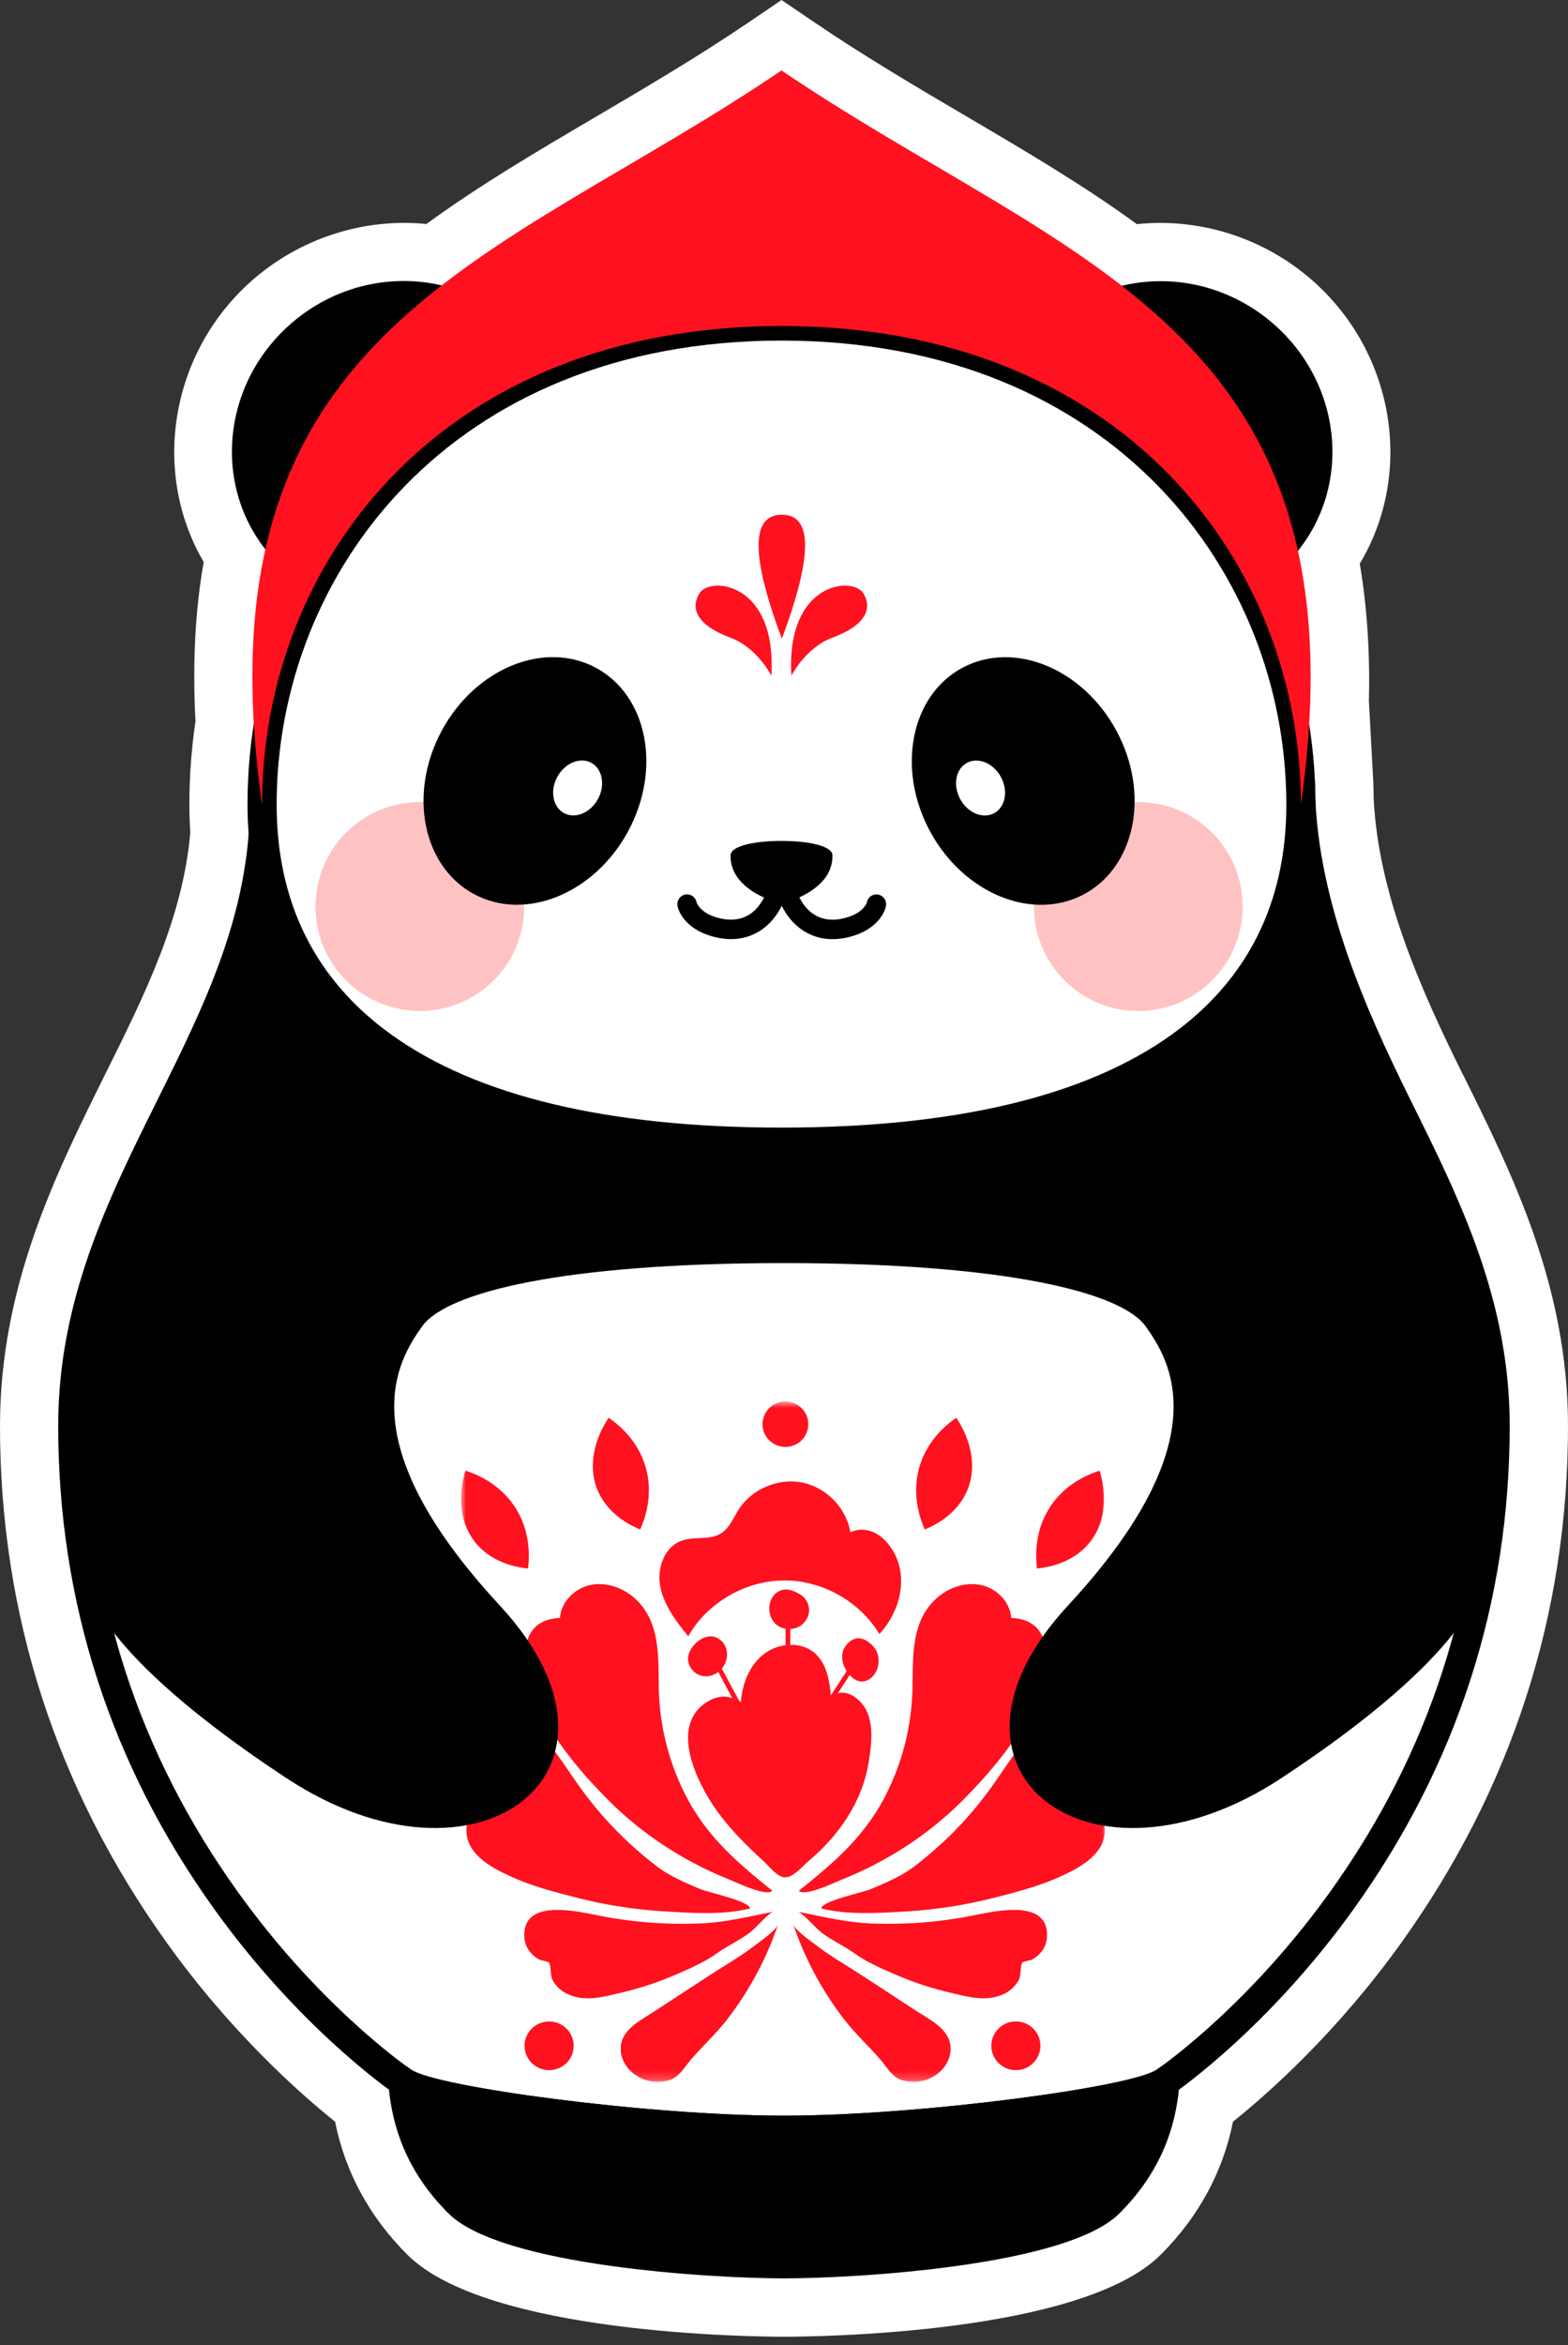 <svg width="180" height="269" viewBox="0 0 180 269" fill="none" xmlns="http://www.w3.org/2000/svg">
<rect x="0" y="0" width="180" height="269" fill="#333333" stroke="none"/>
<path d="M167.941 123.277C162.92 113.179 158.211 102.357 157.693 91.619C157.687 90.939 157.671 90.265 157.643 89.613L157.141 80.385C157.286 74.868 156.918 69.451 156.094 64.664C162.469 54.06 160.033 39.822 149.941 31.563C144.452 27.072 137.386 24.988 130.504 25.712C124.491 21.315 117.916 17.448 111.006 13.385C105.244 9.997 99.292 6.498 93.469 2.547L89.719 0L85.968 2.547C80.145 6.492 74.188 9.997 68.431 13.38C61.527 17.437 54.962 21.298 48.955 25.695C42.118 25.01 35.096 27.105 29.652 31.563C19.66 39.738 17.175 53.887 23.383 64.464C22.396 70.075 22.09 76.094 22.441 82.747C21.973 85.896 21.739 89.1 21.739 92.293C21.739 93.363 21.778 94.444 21.845 95.525C20.986 105.3 16.645 114.037 12.048 123.282C6.403 134.645 0 147.529 0 163.561C0 185.199 6.447 205.155 19.159 222.87C26.526 233.135 34.31 240.05 38.462 243.371C39.627 249.161 42.407 254.283 46.754 258.629C55.904 267.779 86.537 268.041 90.003 268.041C93.469 268.041 124.101 267.779 133.252 258.629C137.598 254.283 140.379 249.161 141.544 243.371C145.695 240.05 153.48 233.135 160.847 222.87C173.558 205.155 180 185.199 180 163.561C180 147.523 173.597 134.645 167.952 123.282L167.941 123.277Z" fill="white"/>
<path d="M89.992 130.677C132.622 130.677 149.619 114.238 149.619 91.948C149.619 118.696 171.63 135.693 171.63 163.556C171.63 210.923 137.359 236.278 133.737 238.786C130.114 241.293 104.481 244.358 89.992 244.358C75.503 244.358 49.869 241.293 46.247 238.786C42.625 236.278 8.354 210.923 8.354 163.556C8.354 135.693 30.365 118.696 30.365 91.948C30.365 114.238 47.362 130.677 89.992 130.677Z" fill="white"/>
<path d="M89.992 246.03C76.69 246.03 49.585 243.126 45.294 240.162C44.174 239.387 34.077 232.204 24.581 218.969C12.7 202.413 6.682 183.767 6.682 163.556C6.682 149.089 12.449 137.481 18.033 126.253C23.516 115.219 28.693 104.793 28.693 91.948H32.037C32.037 103.171 36.456 112.043 45.172 118.317C55.024 125.411 70.103 129.006 89.992 129.006C109.88 129.006 124.96 125.411 134.812 118.317C143.528 112.043 147.947 103.171 147.947 91.948L150.956 89.708C150.956 102.553 156.473 115.213 161.956 126.253C167.534 137.481 173.307 149.089 173.307 163.556C173.307 183.767 167.283 202.408 155.408 218.969C145.913 232.204 135.815 239.387 134.695 240.162C130.404 243.132 103.299 246.03 89.997 246.03H89.992ZM30.582 104.068C28.565 112.566 24.753 120.24 21.026 127.741C15.62 138.624 10.025 149.875 10.025 163.556C10.025 183.054 15.837 201.042 27.3 217.019C36.467 229.797 46.13 236.668 47.2 237.409C50.098 239.415 74.472 242.686 89.992 242.686C105.511 242.686 129.891 239.415 132.784 237.409C133.854 236.668 143.516 229.797 152.683 217.019C164.146 201.042 169.958 183.054 169.958 163.556C169.958 149.875 164.369 138.624 158.958 127.741C155.23 120.24 151.418 112.566 149.401 104.068C144.865 117.716 130.543 132.349 89.992 132.349C49.44 132.349 35.113 117.716 30.582 104.068Z" fill="black"/>
<path d="M132.784 237.409C129.886 239.415 105.511 242.687 89.992 242.687C74.472 242.687 50.092 239.415 47.2 237.409L44.33 235.42L44.581 238.903C45.01 244.776 47.261 249.686 51.474 253.893C57.559 259.978 81.934 261.349 89.992 261.349C98.05 261.349 122.424 259.978 128.51 253.893C132.722 249.68 134.974 244.776 135.403 238.903L135.659 235.42L132.784 237.409Z" fill="black"/>
<path d="M148.885 63.329C155.376 55.394 153.954 43.493 145.708 36.746C137.462 29.998 125.514 30.961 119.022 38.895C112.53 46.83 113.953 58.731 122.199 65.478C130.445 72.225 142.393 71.263 148.885 63.329Z" fill="black"/>
<path d="M57.382 65.458C65.628 58.711 67.05 46.809 60.559 38.875C54.067 30.941 42.119 29.979 33.873 36.726C25.626 43.473 24.204 55.374 30.696 63.309C37.188 71.243 49.135 72.205 57.382 65.458Z" fill="black"/>
<path d="M149.339 92.287C149.339 64.424 128.721 37.398 89.713 37.398C50.705 37.398 30.086 64.424 30.086 92.287C30.086 114.578 47.082 131.017 89.713 131.017C132.343 131.017 149.339 114.578 149.339 92.287Z" fill="white"/>
<path d="M89.713 132.688C36.377 132.688 28.414 107.378 28.414 92.287C28.414 77.197 33.975 63.532 44.079 53.223C55.291 41.777 71.072 35.725 89.713 35.725C108.353 35.725 124.134 41.777 135.346 53.223C145.444 63.532 151.011 77.408 151.011 92.287C151.011 107.166 143.048 132.688 89.713 132.688ZM89.713 39.069C51.663 39.069 31.758 65.84 31.758 92.287C31.758 103.51 36.177 112.382 44.892 118.657C54.745 125.75 69.824 129.345 89.713 129.345C109.601 129.345 124.68 125.75 134.533 118.657C143.248 112.382 147.667 103.51 147.667 92.287C147.667 65.84 127.762 39.069 89.713 39.069Z" fill="black"/>
<path d="M149.339 92.288C149.339 64.425 128.721 37.398 89.713 37.398C50.705 37.398 30.086 64.425 30.086 92.288C22.29 37.398 56.84 30.371 89.713 8.08C122.585 30.371 157.135 37.398 149.339 92.288Z" fill="#FF111F"/>
<path d="M100.607 102.597C100.039 102.597 99.571 103.021 99.504 103.567C99.443 103.723 99.008 104.648 97.47 105.16C95.804 105.718 94.383 105.584 93.252 104.765C92.65 104.33 92.154 103.7 91.764 102.937C95.347 101.276 95.564 99.092 95.564 98.133C95.564 97.019 92.778 96.462 89.713 96.462C86.648 96.462 83.862 97.019 83.862 98.133C83.862 99.092 84.079 101.299 87.707 102.959C87.322 103.717 86.826 104.336 86.23 104.765C85.099 105.578 83.678 105.712 82.012 105.155C80.474 104.642 80.039 103.717 79.978 103.561C79.905 103.015 79.437 102.592 78.874 102.592C78.261 102.592 77.76 103.093 77.76 103.706C77.76 104.453 78.651 106.386 81.309 107.272C84.28 108.264 86.336 107.44 87.534 106.576C88.448 105.918 89.189 105.01 89.741 103.907C90.293 105.01 91.034 105.918 91.948 106.576C92.761 107.161 93.959 107.729 95.57 107.729C96.344 107.729 97.208 107.601 98.172 107.278C100.825 106.392 101.722 104.458 101.722 103.712C101.722 103.099 101.22 102.597 100.607 102.597Z" fill="black"/>
<path d="M130.672 115.971C137.289 115.971 142.654 110.607 142.654 103.99C142.654 97.373 137.289 92.009 130.672 92.009C124.056 92.009 118.691 97.373 118.691 103.99C118.691 110.607 124.056 115.971 130.672 115.971Z" fill="#FFC2C2"/>
<path d="M48.198 115.971C54.815 115.971 60.179 110.607 60.179 103.99C60.179 97.373 54.815 92.009 48.198 92.009C41.581 92.009 36.217 97.373 36.217 103.99C36.217 110.607 41.581 115.971 48.198 115.971Z" fill="#FFC2C2"/>
<path d="M124.486 102.552C130.388 99.353 132.025 90.956 128.145 83.797C124.264 76.637 116.334 73.427 110.433 76.625C104.532 79.824 102.894 88.221 106.775 95.38C110.655 102.54 118.585 105.75 124.486 102.552Z" fill="black"/>
<path d="M72.094 95.374C75.975 88.214 74.337 79.817 68.436 76.618C62.535 73.42 54.605 76.63 50.724 83.79C46.843 90.949 48.481 99.346 54.382 102.545C60.283 105.744 68.213 102.533 72.094 95.374Z" fill="black"/>
<path d="M114.127 93.279C115.418 92.579 115.764 90.72 114.9 89.127C114.036 87.533 112.29 86.808 110.999 87.508C109.708 88.207 109.362 90.066 110.226 91.66C111.09 93.254 112.837 93.978 114.127 93.279Z" fill="white"/>
<path d="M68.646 91.653C69.51 90.059 69.164 88.2 67.873 87.5C66.583 86.801 64.836 87.525 63.972 89.119C63.108 90.713 63.455 92.572 64.745 93.271C66.036 93.971 67.782 93.246 68.646 91.653Z" fill="white"/>
<mask id="mask0_11_4987" style="mask-type:luminance" maskUnits="userSpaceOnUse" x="52" y="160" width="76" height="79">
<path d="M127.043 160.769H52.928V238.785H127.043V160.769Z" fill="white"/>
</mask>
<g mask="url(#mask0_11_4987)">
<path d="M80.517 208.916C79.976 208.147 79.447 207.328 78.973 206.442C76.861 202.524 75.713 198.117 75.629 193.692C75.557 190.053 75.836 186.024 72.871 183.344C71.506 182.107 69.567 181.438 67.761 181.817C65.955 182.196 64.401 183.767 64.284 185.589C58.605 185.835 60.188 192.488 61.759 195.748C63.637 199.666 66.513 203.115 69.539 206.197C72.197 208.916 75.251 211.246 78.566 213.124C80.227 214.071 81.943 214.884 83.715 215.598C84.579 215.949 87.984 217.593 88.664 216.891C85.565 214.4 82.751 212.042 80.517 208.916Z" fill="#FF111F"/>
<path d="M72.358 211.535C70.246 209.601 68.334 207.444 66.662 205.132C65.325 203.282 64.121 201.32 62.628 199.57C60.761 197.403 56.933 195.915 54.587 198.316C52.53 200.428 53.221 204.747 55.127 206.698C53.985 207.584 53.383 209.099 53.584 210.526C53.935 212.883 56.476 214.254 58.454 215.168C60.978 216.349 63.709 217.046 66.406 217.731C69.605 218.534 72.865 219.041 76.153 219.247C79.296 219.437 83.035 219.698 86.105 218.913C85.971 218.027 81.318 217.107 80.293 216.656C78.621 215.942 76.871 215.212 75.422 214.109C74.364 213.296 73.338 212.437 72.358 211.535Z" fill="#FF111F"/>
<path d="M68.865 219.76C66.324 219.264 59.782 217.637 60.205 222.352C60.267 223.037 60.601 223.689 61.086 224.174C61.336 224.419 61.615 224.625 61.922 224.787C62.156 224.904 62.863 224.959 63.008 225.121C63.287 225.4 63.142 226.576 63.404 227.072C63.755 227.768 64.374 228.353 65.076 228.699C67.132 229.691 69.227 229.061 71.284 228.582C73.412 228.086 75.496 227.406 77.491 226.542C79.091 225.857 80.852 225.099 82.261 224.085C83.421 223.243 84.758 222.658 85.945 221.783C86.915 221.07 87.706 219.933 88.687 219.309C85.856 219.877 83.036 220.563 80.133 220.646C76.343 220.78 72.56 220.485 68.859 219.76H68.865Z" fill="#FF111F"/>
<path d="M72.08 232.945C71.506 233.586 71.171 234.355 71.272 235.347C71.372 236.35 71.963 237.269 72.771 237.893C73.651 238.562 74.782 238.896 75.88 238.796C77.936 238.623 78.271 237.431 79.43 236.116C80.795 234.572 82.289 233.19 83.554 231.546C86.05 228.286 88.017 224.619 89.321 220.73C89.07 221.488 87.059 222.842 86.34 223.393C84.83 224.53 83.141 225.489 81.559 226.52C79.385 227.946 77.201 229.356 75.028 230.783C74.058 231.407 72.871 232.048 72.08 232.939V232.945Z" fill="#FF111F"/>
<path d="M99.86 208.916C100.406 208.147 100.93 207.328 101.403 206.442C103.515 202.524 104.663 198.117 104.747 193.692C104.819 190.053 104.541 186.024 107.505 183.344C108.871 182.107 110.81 181.438 112.61 181.817C114.415 182.196 115.97 183.767 116.087 185.589C121.766 185.835 120.183 192.488 118.611 195.748C116.734 199.666 113.858 203.115 110.832 206.197C108.174 208.916 105.126 211.246 101.805 213.124C100.144 214.071 98.428 214.884 96.656 215.598C95.792 215.949 92.387 217.593 91.707 216.891C94.817 214.4 97.636 212.042 99.854 208.916H99.86Z" fill="#FF111F"/>
<path d="M108.022 211.535C110.134 209.601 112.046 207.444 113.718 205.132C115.055 203.282 116.259 201.32 117.752 199.57C119.619 197.403 123.447 195.915 125.793 198.316C127.85 200.428 127.159 204.747 125.247 206.698C126.39 207.584 126.991 209.099 126.785 210.526C126.434 212.883 123.893 214.254 121.915 215.168C119.39 216.349 116.66 217.046 113.963 217.731C110.764 218.534 107.504 219.041 104.216 219.247C101.073 219.437 97.334 219.698 94.264 218.913C94.397 218.027 99.05 217.107 100.076 216.656C101.748 215.942 103.497 215.212 104.946 214.109C106.005 213.296 107.03 212.437 108.011 211.535H108.022Z" fill="#FF111F"/>
<path d="M111.517 219.76C114.058 219.264 120.6 217.637 120.176 222.352C120.121 223.037 119.781 223.689 119.296 224.174C119.045 224.419 118.767 224.625 118.46 224.787C118.226 224.904 117.518 224.959 117.374 225.121C117.095 225.4 117.229 226.576 116.978 227.072C116.627 227.768 116.008 228.353 115.306 228.699C113.25 229.691 111.154 229.061 109.098 228.582C106.969 228.086 104.885 227.406 102.89 226.542C101.291 225.857 99.53 225.099 98.12 224.085C96.961 223.243 95.624 222.658 94.437 221.783C93.467 221.07 92.676 219.933 91.689 219.309C94.52 219.877 97.34 220.563 100.243 220.646C104.044 220.78 107.817 220.485 111.517 219.76Z" fill="#FF111F"/>
<path d="M108.302 232.945C108.876 233.586 109.21 234.355 109.11 235.347C109.01 236.35 108.419 237.269 107.611 237.893C106.731 238.562 105.599 238.896 104.502 238.796C102.445 238.623 102.111 237.431 100.952 236.116C99.587 234.572 98.088 233.19 96.828 231.546C94.332 228.286 92.365 224.619 91.061 220.73C91.311 221.488 93.323 222.842 94.042 223.393C95.552 224.53 97.24 225.489 98.829 226.52C101.002 227.946 103.186 229.356 105.36 230.783C106.341 231.407 107.533 232.048 108.308 232.939L108.302 232.945Z" fill="#FF111F"/>
<path d="M90.041 215.347C89.16 215.246 88.28 214.065 87.678 213.513C85.728 211.736 83.85 209.874 82.306 207.735C79.988 204.486 76.628 197.737 81.426 195.074C81.983 194.767 82.613 194.594 83.259 194.622C83.521 194.639 85.048 194.94 85.037 195.319C85.182 193.224 85.99 191.067 87.661 189.757C89.333 188.448 91.93 188.242 93.529 189.624C94.984 190.889 95.246 192.984 95.424 194.89C95.658 194.411 96.215 194.149 96.745 194.16C97.274 194.176 97.787 194.405 98.21 194.728C100.528 196.433 100.116 199.649 99.72 202.134C99.648 202.569 99.559 203.009 99.459 203.427C98.478 207.417 95.937 210.866 92.81 213.485C92.108 214.082 91.345 215.057 90.42 215.319C90.286 215.336 90.169 215.347 90.041 215.336V215.347Z" fill="#FF111F"/>
<path d="M100.946 187.434C98.683 183.667 94.326 181.232 89.896 181.293C85.477 181.349 81.163 183.884 79.007 187.696C77.641 186.035 76.232 184.146 75.808 182.051C75.368 179.955 76.248 177.42 78.288 176.723C79.742 176.216 81.503 176.707 82.796 175.876C83.766 175.263 84.189 174.099 84.808 173.14C86.318 170.783 89.372 169.501 92.13 170.07C94.889 170.638 97.179 173.012 97.619 175.776C98.516 175.308 99.642 175.414 100.539 175.893C101.436 176.372 102.111 177.191 102.607 178.061C104.278 181.059 103.298 184.915 100.946 187.434Z" fill="#FF111F"/>
<path d="M60.617 179.922C57.77 179.643 55.424 178.35 54.131 176.327C52.827 174.305 52.576 171.552 53.429 168.698C58.36 170.27 61.264 174.522 60.617 179.922Z" fill="#FF111F"/>
<path d="M73.49 175.441C70.832 174.365 68.971 172.454 68.324 170.141C67.667 167.829 68.224 165.12 69.868 162.629C74.136 165.555 75.697 170.448 73.496 175.441H73.49Z" fill="#FF111F"/>
<path d="M78.99 190.404C79.046 191.262 79.726 192.048 80.573 192.237C81.509 192.455 82.54 191.948 83.053 191.145C83.432 190.566 83.565 189.819 83.376 189.15C83.186 188.481 82.64 187.913 81.966 187.751C80.601 187.4 78.884 189.044 78.985 190.398L78.99 190.404Z" fill="#FF111F"/>
<path d="M96.705 189.673C96.571 190.515 96.911 191.379 97.452 192.031C97.803 192.454 98.26 192.833 98.817 192.878C99.436 192.933 100.021 192.56 100.372 192.064C100.946 191.278 101.018 190.169 100.578 189.328C100.21 188.631 99.257 187.846 98.405 187.929C97.552 188.03 96.833 188.904 96.705 189.673Z" fill="#FF111F"/>
<path d="M88.986 186.241C89.705 186.926 90.881 187.054 91.745 186.575C92.302 186.257 92.725 185.7 92.848 185.059C92.993 184.257 92.625 183.399 91.94 182.947C91.438 182.613 90.53 182.217 89.917 182.351C88.172 182.713 87.816 185.115 88.992 186.235L88.986 186.241Z" fill="#FF111F"/>
<path d="M82.452 190.643L81.973 190.894L85.678 197.793L86.158 197.542L82.452 190.643Z" fill="#FF111F"/>
<path d="M90.722 185.834H90.182V190.42H90.722V185.834Z" fill="#FF111F"/>
<path d="M97.759 190.827L94.359 196.032L94.816 196.322L98.216 191.117L97.759 190.827Z" fill="#FF111F"/>
<path d="M65.856 234.672C65.856 236.216 64.597 237.464 63.036 237.464C61.476 237.464 60.217 236.211 60.217 234.672C60.217 233.134 61.476 231.881 63.036 231.881C64.597 231.881 65.856 233.134 65.856 234.672Z" fill="#FF111F"/>
<path d="M85.432 204.781C85.02 203.822 84.652 202.814 84.552 201.783C84.451 200.752 84.652 199.643 85.287 198.813C85.861 198.072 86.742 197.603 87.65 197.342C88.558 197.096 89.517 197.035 90.453 196.979C91.289 196.935 92.158 196.89 92.933 197.197C94.109 197.648 94.872 198.813 95.195 200.022C95.636 201.655 95.402 203.399 94.828 204.987C94.27 206.575 93.39 208.03 92.51 209.484C92.025 210.298 91.529 211.1 91.044 211.914C90.542 212.744 90.102 212.917 89.517 212.103C88.971 211.345 88.458 210.56 87.979 209.774C87.009 208.175 86.157 206.497 85.438 204.781H85.432Z" fill="#FF111F"/>
<path d="M119.045 179.922C121.892 179.643 124.239 178.35 125.531 176.327C126.835 174.305 127.086 171.552 126.234 168.698C121.285 170.27 118.382 174.522 119.045 179.922Z" fill="#FF111F"/>
<path d="M106.157 175.441C108.815 174.365 110.676 172.454 111.323 170.141C111.98 167.829 111.423 165.12 109.785 162.629C105.516 165.555 103.972 170.448 106.157 175.441Z" fill="#FF111F"/>
<path d="M118.611 236.645C119.709 235.552 119.709 233.786 118.611 232.694C117.507 231.601 115.724 231.601 114.626 232.694C113.523 233.786 113.523 235.552 114.626 236.645C115.73 237.737 117.513 237.737 118.611 236.645Z" fill="#FF111F"/>
<path d="M92.019 165.21C93.044 164.19 93.044 162.541 92.019 161.527C90.994 160.507 89.328 160.507 88.302 161.527C87.277 162.546 87.277 164.196 88.302 165.21C89.328 166.23 90.994 166.23 92.019 165.21Z" fill="#FF111F"/>
</g>
<path d="M149.618 91.948C149.618 114.238 132.622 130.677 89.992 130.677C47.361 130.677 30.359 114.238 30.359 91.948C30.359 118.696 8.348 135.693 8.348 163.556C8.348 170.109 9.005 176.239 10.142 181.945C10.142 181.945 10.861 189.468 32.867 203.957C54.879 218.446 74.934 203.121 57.381 184.174C39.827 165.227 45.684 156.033 48.47 152.132C51.257 148.231 64.636 144.888 89.992 144.888C115.347 144.888 128.721 148.231 131.507 152.132C134.294 156.033 140.15 165.227 122.597 184.174C105.043 203.121 125.099 218.446 147.111 203.957C169.117 189.468 169.836 181.945 169.836 181.945C170.972 176.239 171.63 170.109 171.63 163.556C171.63 135.693 149.618 118.696 149.618 91.948Z" fill="black"/>
<path d="M89.751 73.263C85.405 61.649 87.077 59.047 89.751 59.047C92.426 59.047 94.098 61.644 89.751 73.263Z" fill="#FF111F"/>
<path d="M95.593 73.129C92.444 74.294 90.85 77.509 90.85 77.509C90.215 66.826 97.788 66.102 99.059 67.997C100.229 69.763 99.371 71.736 95.593 73.129Z" fill="#FF111F"/>
<path d="M83.806 73.129C86.955 74.294 88.549 77.509 88.549 77.509C89.184 66.826 81.611 66.102 80.34 67.997C79.17 69.763 80.028 71.736 83.806 73.129Z" fill="#FF111F"/>
</svg>
